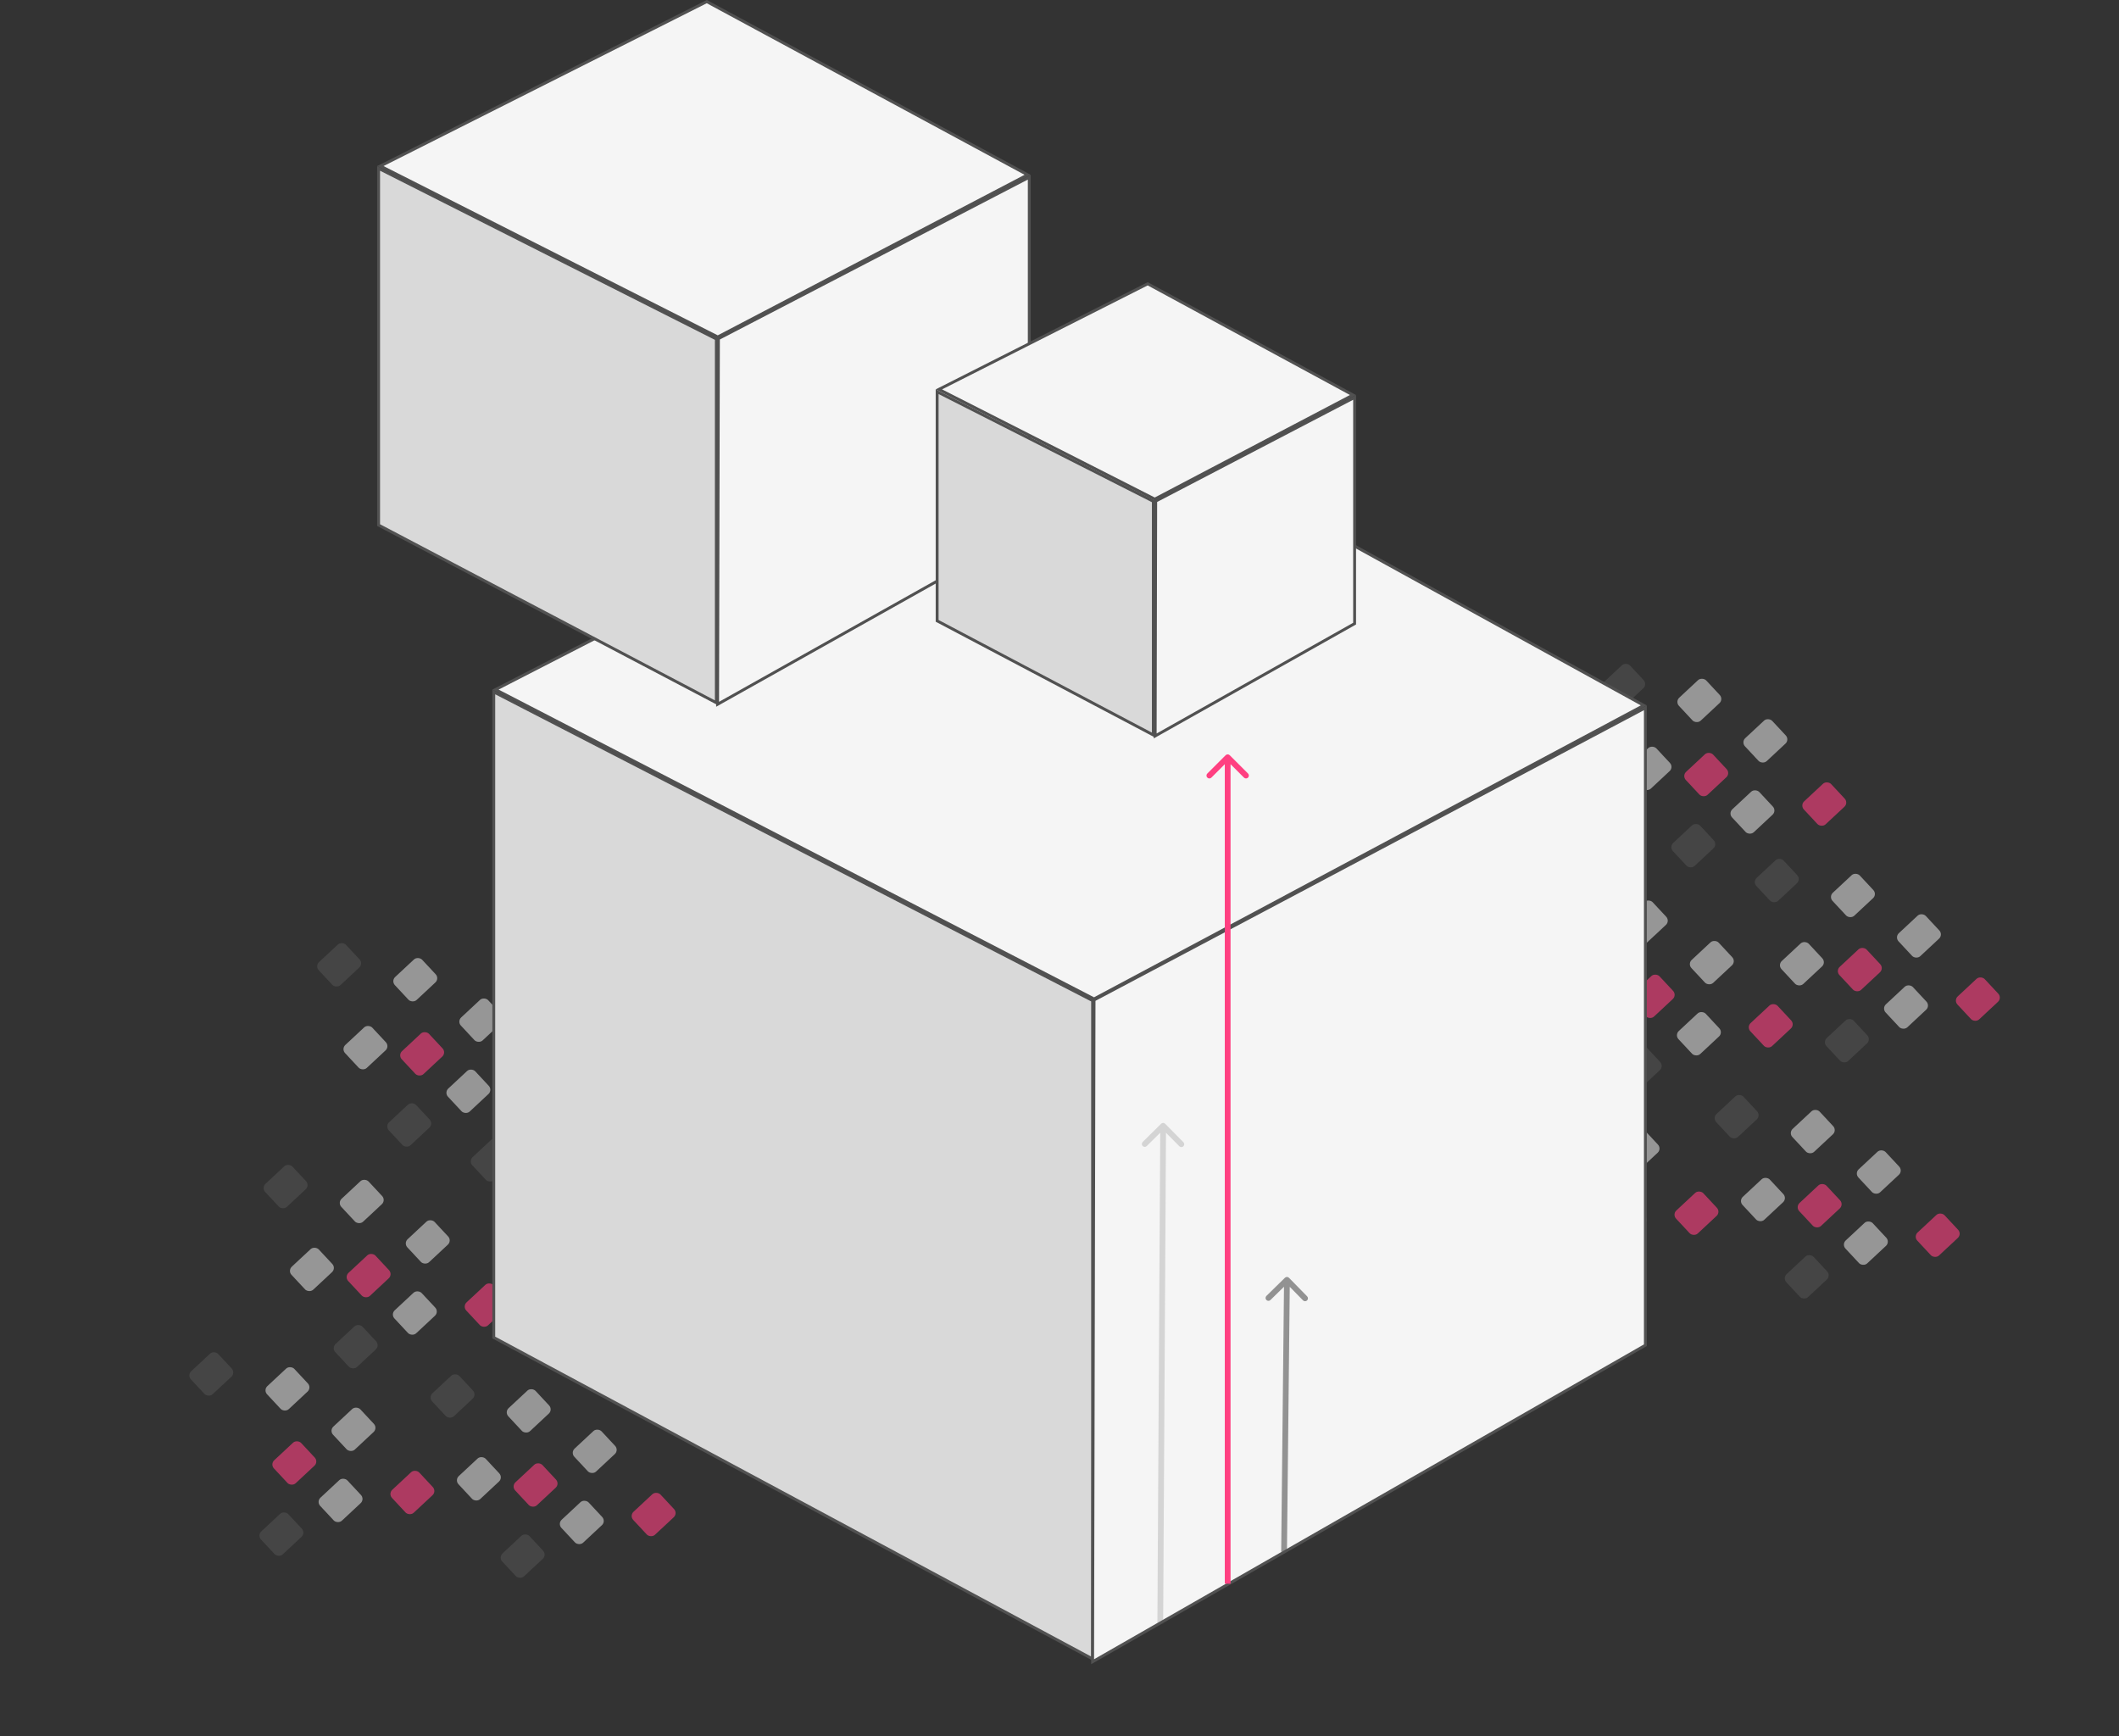 <svg width="736" height="603" viewBox="0 0 736 603" fill="none" xmlns="http://www.w3.org/2000/svg">
<rect x="0" y="0" width="736" height="603" fill="#333333" stroke="none"/>
<g opacity="0.6">
<rect x="89.294" y="533.231" width="12.938" height="10.911" rx="2" transform="rotate(-43 89.294 533.231)" fill="#515151"/>
<rect x="64.947" y="477.611" width="12.938" height="10.911" rx="2" transform="rotate(-43 64.947 477.611)" fill="#515151"/>
<rect x="91.394" y="482.786" width="12.938" height="10.911" rx="2" transform="rotate(-43 91.394 482.786)" fill="#D9D9D9"/>
<rect x="134.787" y="518.78" width="12.938" height="10.911" rx="2" transform="rotate(-43 134.787 518.78)" fill="#FF4081"/>
<rect x="114.324" y="496.836" width="12.938" height="10.911" rx="2" transform="rotate(-43 114.324 496.836)" fill="#D9D9D9"/>
<rect x="93.782" y="508.533" width="12.938" height="10.911" rx="2" transform="rotate(-43 93.782 508.533)" fill="#FF4081"/>
<rect x="109.837" y="521.534" width="12.938" height="10.911" rx="2" transform="rotate(-43 109.837 521.534)" fill="#D9D9D9"/>
<rect x="115.092" y="468.148" width="12.938" height="10.911" rx="2" transform="rotate(-43 115.092 468.148)" fill="#515151"/>
<rect x="90.744" y="412.529" width="12.938" height="10.911" rx="2" transform="rotate(-43 90.744 412.529)" fill="#515151"/>
<rect x="117.191" y="417.704" width="12.938" height="10.911" rx="2" transform="rotate(-43 117.191 417.704)" fill="#D9D9D9"/>
<rect x="160.585" y="453.697" width="12.938" height="10.911" rx="2" transform="rotate(-43 160.585 453.697)" fill="#FF4081"/>
<rect x="140.122" y="431.753" width="12.938" height="10.911" rx="2" transform="rotate(-43 140.122 431.753)" fill="#D9D9D9"/>
<rect x="119.579" y="443.45" width="12.938" height="10.911" rx="2" transform="rotate(-43 119.579 443.45)" fill="#FF4081"/>
<rect x="135.634" y="456.451" width="12.938" height="10.911" rx="2" transform="rotate(-43 135.634 456.451)" fill="#D9D9D9"/>
<rect x="99.885" y="441.302" width="12.938" height="10.911" rx="2" transform="rotate(-43 99.885 441.302)" fill="#D9D9D9"/>
<rect x="173.085" y="540.877" width="12.938" height="10.911" rx="2" transform="rotate(-43 173.085 540.877)" fill="#515151"/>
<rect x="148.737" y="485.258" width="12.938" height="10.911" rx="2" transform="rotate(-43 148.737 485.258)" fill="#515151"/>
<rect x="175.186" y="490.433" width="12.938" height="10.911" rx="2" transform="rotate(-43 175.186 490.433)" fill="#D9D9D9"/>
<rect x="218.578" y="526.427" width="12.938" height="10.911" rx="2" transform="rotate(-43 218.578 526.427)" fill="#FF4081"/>
<rect x="198.115" y="504.483" width="12.938" height="10.911" rx="2" transform="rotate(-43 198.115 504.483)" fill="#D9D9D9"/>
<rect x="177.572" y="516.18" width="12.938" height="10.911" rx="2" transform="rotate(-43 177.572 516.18)" fill="#FF4081"/>
<rect x="193.627" y="529.181" width="12.938" height="10.911" rx="2" transform="rotate(-43 193.627 529.181)" fill="#D9D9D9"/>
<rect x="157.878" y="514.031" width="12.938" height="10.911" rx="2" transform="rotate(-43 157.878 514.031)" fill="#D9D9D9"/>
<rect x="187.032" y="458.872" width="12.938" height="10.911" rx="2" transform="rotate(-43 187.032 458.872)" fill="#515151"/>
<rect x="162.686" y="403.252" width="12.938" height="10.911" rx="2" transform="rotate(-43 162.686 403.252)" fill="#515151"/>
<rect x="189.134" y="408.428" width="12.938" height="10.911" rx="2" transform="rotate(-43 189.134 408.428)" fill="#D9D9D9"/>
<rect x="232.525" y="444.421" width="12.938" height="10.911" rx="2" transform="rotate(-43 232.525 444.421)" fill="#FF4081"/>
<rect x="212.062" y="422.477" width="12.938" height="10.911" rx="2" transform="rotate(-43 212.062 422.477)" fill="#D9D9D9"/>
<rect x="191.521" y="434.174" width="12.938" height="10.911" rx="2" transform="rotate(-43 191.521 434.174)" fill="#FF4081"/>
<rect x="207.575" y="447.175" width="12.938" height="10.911" rx="2" transform="rotate(-43 207.575 447.175)" fill="#D9D9D9"/>
<rect x="171.41" y="432.14" width="12.938" height="10.911" rx="2" transform="rotate(-43 171.41 432.14)" fill="#D9D9D9"/>
<rect x="133.69" y="391.13" width="12.938" height="10.911" rx="2" transform="rotate(-43 133.69 391.13)" fill="#515151"/>
<rect x="109.343" y="335.511" width="12.938" height="10.911" rx="2" transform="rotate(-43 109.343 335.511)" fill="#515151"/>
<rect x="135.79" y="340.686" width="12.938" height="10.911" rx="2" transform="rotate(-43 135.79 340.686)" fill="#D9D9D9"/>
<rect x="179.184" y="376.679" width="12.938" height="10.911" rx="2" transform="rotate(-43 179.184 376.679)" fill="#FF4081"/>
<rect x="158.721" y="354.735" width="12.938" height="10.911" rx="2" transform="rotate(-43 158.721 354.735)" fill="#D9D9D9"/>
<rect x="138.178" y="366.432" width="12.938" height="10.911" rx="2" transform="rotate(-43 138.178 366.432)" fill="#FF4081"/>
<rect x="154.232" y="379.433" width="12.938" height="10.911" rx="2" transform="rotate(-43 154.232 379.433)" fill="#D9D9D9"/>
<rect x="118.483" y="364.284" width="12.938" height="10.911" rx="2" transform="rotate(-43 118.483 364.284)" fill="#D9D9D9"/>
</g>
<g opacity="0.6">
<rect x="535.294" y="436.231" width="12.938" height="10.911" rx="2" transform="rotate(-43 535.294 436.231)" fill="#515151"/>
<rect x="510.947" y="380.611" width="12.938" height="10.911" rx="2" transform="rotate(-43 510.947 380.611)" fill="#515151"/>
<rect x="537.395" y="385.786" width="12.938" height="10.911" rx="2" transform="rotate(-43 537.395 385.786)" fill="#D9D9D9"/>
<rect x="580.787" y="421.78" width="12.938" height="10.911" rx="2" transform="rotate(-43 580.787 421.78)" fill="#FF4081"/>
<rect x="560.324" y="399.836" width="12.938" height="10.911" rx="2" transform="rotate(-43 560.324 399.836)" fill="#D9D9D9"/>
<rect x="539.782" y="411.533" width="12.938" height="10.911" rx="2" transform="rotate(-43 539.782 411.533)" fill="#FF4081"/>
<rect x="555.837" y="424.534" width="12.938" height="10.911" rx="2" transform="rotate(-43 555.837 424.534)" fill="#D9D9D9"/>
<rect x="561.092" y="371.148" width="12.938" height="10.911" rx="2" transform="rotate(-43 561.092 371.148)" fill="#515151"/>
<rect x="536.744" y="315.529" width="12.938" height="10.911" rx="2" transform="rotate(-43 536.744 315.529)" fill="#515151"/>
<rect x="563.191" y="320.704" width="12.938" height="10.911" rx="2" transform="rotate(-43 563.191 320.704)" fill="#D9D9D9"/>
<rect x="606.585" y="356.697" width="12.938" height="10.911" rx="2" transform="rotate(-43 606.585 356.697)" fill="#FF4081"/>
<rect x="586.122" y="334.753" width="12.938" height="10.911" rx="2" transform="rotate(-43 586.122 334.753)" fill="#D9D9D9"/>
<rect x="565.579" y="346.45" width="12.938" height="10.911" rx="2" transform="rotate(-43 565.579 346.45)" fill="#FF4081"/>
<rect x="581.634" y="359.451" width="12.938" height="10.911" rx="2" transform="rotate(-43 581.634 359.451)" fill="#D9D9D9"/>
<rect x="545.885" y="344.302" width="12.938" height="10.911" rx="2" transform="rotate(-43 545.885 344.302)" fill="#D9D9D9"/>
<rect x="619.085" y="443.877" width="12.938" height="10.911" rx="2" transform="rotate(-43 619.085 443.877)" fill="#515151"/>
<rect x="594.737" y="388.258" width="12.938" height="10.911" rx="2" transform="rotate(-43 594.737 388.258)" fill="#515151"/>
<rect x="621.186" y="393.433" width="12.938" height="10.911" rx="2" transform="rotate(-43 621.186 393.433)" fill="#D9D9D9"/>
<rect x="664.578" y="429.427" width="12.938" height="10.911" rx="2" transform="rotate(-43 664.578 429.427)" fill="#FF4081"/>
<rect x="644.115" y="407.483" width="12.938" height="10.911" rx="2" transform="rotate(-43 644.115 407.483)" fill="#D9D9D9"/>
<rect x="623.572" y="419.18" width="12.938" height="10.911" rx="2" transform="rotate(-43 623.572 419.18)" fill="#FF4081"/>
<rect x="639.627" y="432.181" width="12.938" height="10.911" rx="2" transform="rotate(-43 639.627 432.181)" fill="#D9D9D9"/>
<rect x="603.878" y="417.031" width="12.938" height="10.911" rx="2" transform="rotate(-43 603.878 417.031)" fill="#D9D9D9"/>
<rect x="633.032" y="361.872" width="12.938" height="10.911" rx="2" transform="rotate(-43 633.032 361.872)" fill="#515151"/>
<rect x="608.686" y="306.252" width="12.938" height="10.911" rx="2" transform="rotate(-43 608.686 306.252)" fill="#515151"/>
<rect x="635.134" y="311.428" width="12.938" height="10.911" rx="2" transform="rotate(-43 635.134 311.428)" fill="#D9D9D9"/>
<rect x="678.525" y="347.421" width="12.938" height="10.911" rx="2" transform="rotate(-43 678.525 347.421)" fill="#FF4081"/>
<rect x="658.062" y="325.477" width="12.938" height="10.911" rx="2" transform="rotate(-43 658.062 325.477)" fill="#D9D9D9"/>
<rect x="637.521" y="337.174" width="12.938" height="10.911" rx="2" transform="rotate(-43 637.521 337.174)" fill="#FF4081"/>
<rect x="653.575" y="350.175" width="12.938" height="10.911" rx="2" transform="rotate(-43 653.575 350.175)" fill="#D9D9D9"/>
<rect x="617.41" y="335.14" width="12.938" height="10.911" rx="2" transform="rotate(-43 617.41 335.14)" fill="#D9D9D9"/>
<rect x="579.69" y="294.13" width="12.938" height="10.911" rx="2" transform="rotate(-43 579.69 294.13)" fill="#515151"/>
<rect x="555.343" y="238.511" width="12.938" height="10.911" rx="2" transform="rotate(-43 555.343 238.511)" fill="#515151"/>
<rect x="581.79" y="243.686" width="12.938" height="10.911" rx="2" transform="rotate(-43 581.79 243.686)" fill="#D9D9D9"/>
<rect x="625.184" y="279.679" width="12.938" height="10.911" rx="2" transform="rotate(-43 625.184 279.679)" fill="#FF4081"/>
<rect x="604.721" y="257.735" width="12.938" height="10.911" rx="2" transform="rotate(-43 604.721 257.735)" fill="#D9D9D9"/>
<rect x="584.178" y="269.432" width="12.938" height="10.911" rx="2" transform="rotate(-43 584.178 269.432)" fill="#FF4081"/>
<rect x="600.232" y="282.433" width="12.938" height="10.911" rx="2" transform="rotate(-43 600.232 282.433)" fill="#D9D9D9"/>
<rect x="564.483" y="267.284" width="12.938" height="10.911" rx="2" transform="rotate(-43 564.483 267.284)" fill="#D9D9D9"/>
</g>
<path d="M171.5 464.53V240.32L379.5 347.504V576.164L171.5 464.53Z" fill="#D9D9D9" stroke="#515151"/>
<path d="M379.502 577.137L379.999 347.301L571.5 245.831V467.208L379.502 577.137Z" fill="#F5F5F5" stroke="#515151"/>
<path d="M379.996 346.935L172.091 239.501L373.262 136.108L570.951 244.993L379.996 346.935Z" fill="#F5F5F5" stroke="#515151"/>
<path opacity="0.2" d="M404.711 390.297C404.323 389.904 403.69 389.901 403.297 390.289L396.896 396.616C396.504 397.004 396.5 397.637 396.888 398.03C397.276 398.423 397.91 398.427 398.302 398.038L403.992 392.414L409.616 398.104C410.004 398.496 410.637 398.5 411.03 398.112C411.423 397.724 411.427 397.09 411.038 396.698L404.711 390.297ZM404 564.006L405 391.006L403 390.994L402 563.994L404 564.006Z" fill="#515151"/>
<path opacity="0.6" d="M447.714 443.8C447.328 443.406 446.695 443.399 446.3 443.785L439.869 450.082C439.475 450.468 439.468 451.101 439.854 451.496C440.241 451.89 440.874 451.897 441.268 451.511L446.985 445.914L452.582 451.631C452.968 452.025 453.601 452.032 453.996 451.645C454.39 451.259 454.397 450.626 454.011 450.231L447.714 443.8ZM447 538.989L448 444.511L446 444.489L445 538.968L447 538.989Z" fill="#515151"/>
<path d="M131.5 182.374V58.484L248.812 117.727V244.076L131.5 182.374Z" fill="#D9D9D9" stroke="#515151"/>
<path d="M249.248 244.603L249.528 117.613L357.5 61.546V183.863L249.248 244.603Z" fill="#F5F5F5" stroke="#515151"/>
<path d="M249.308 117.024L132.109 57.673L245.494 0.564L356.935 60.716L249.308 117.024Z" fill="#F5F5F5" stroke="#515151"/>
<path d="M325.5 215.627V136.045L400.595 174.109V255.271L325.5 215.627Z" fill="#D9D9D9" stroke="#515151"/>
<path d="M401.233 255.602L401.413 174.034L470.501 138.025V216.592L401.233 255.602Z" fill="#F5F5F5" stroke="#515151"/>
<path d="M401.091 173.346L326.106 135.232L398.636 98.564L469.938 137.194L401.091 173.346Z" fill="#F5F5F5" stroke="#515151"/>
<path d="M425.706 262.293C426.096 261.902 426.729 261.902 427.12 262.293L433.484 268.657C433.874 269.047 433.874 269.681 433.484 270.071C433.093 270.462 432.46 270.462 432.07 270.071L426.413 264.414L420.756 270.071C420.365 270.462 419.732 270.462 419.342 270.071C418.951 269.681 418.951 269.047 419.342 268.657L425.706 262.293ZM425.413 550.036L425.413 263L427.413 263L427.413 550.036L425.413 550.036Z" fill="#FF4081"/>
</svg>
